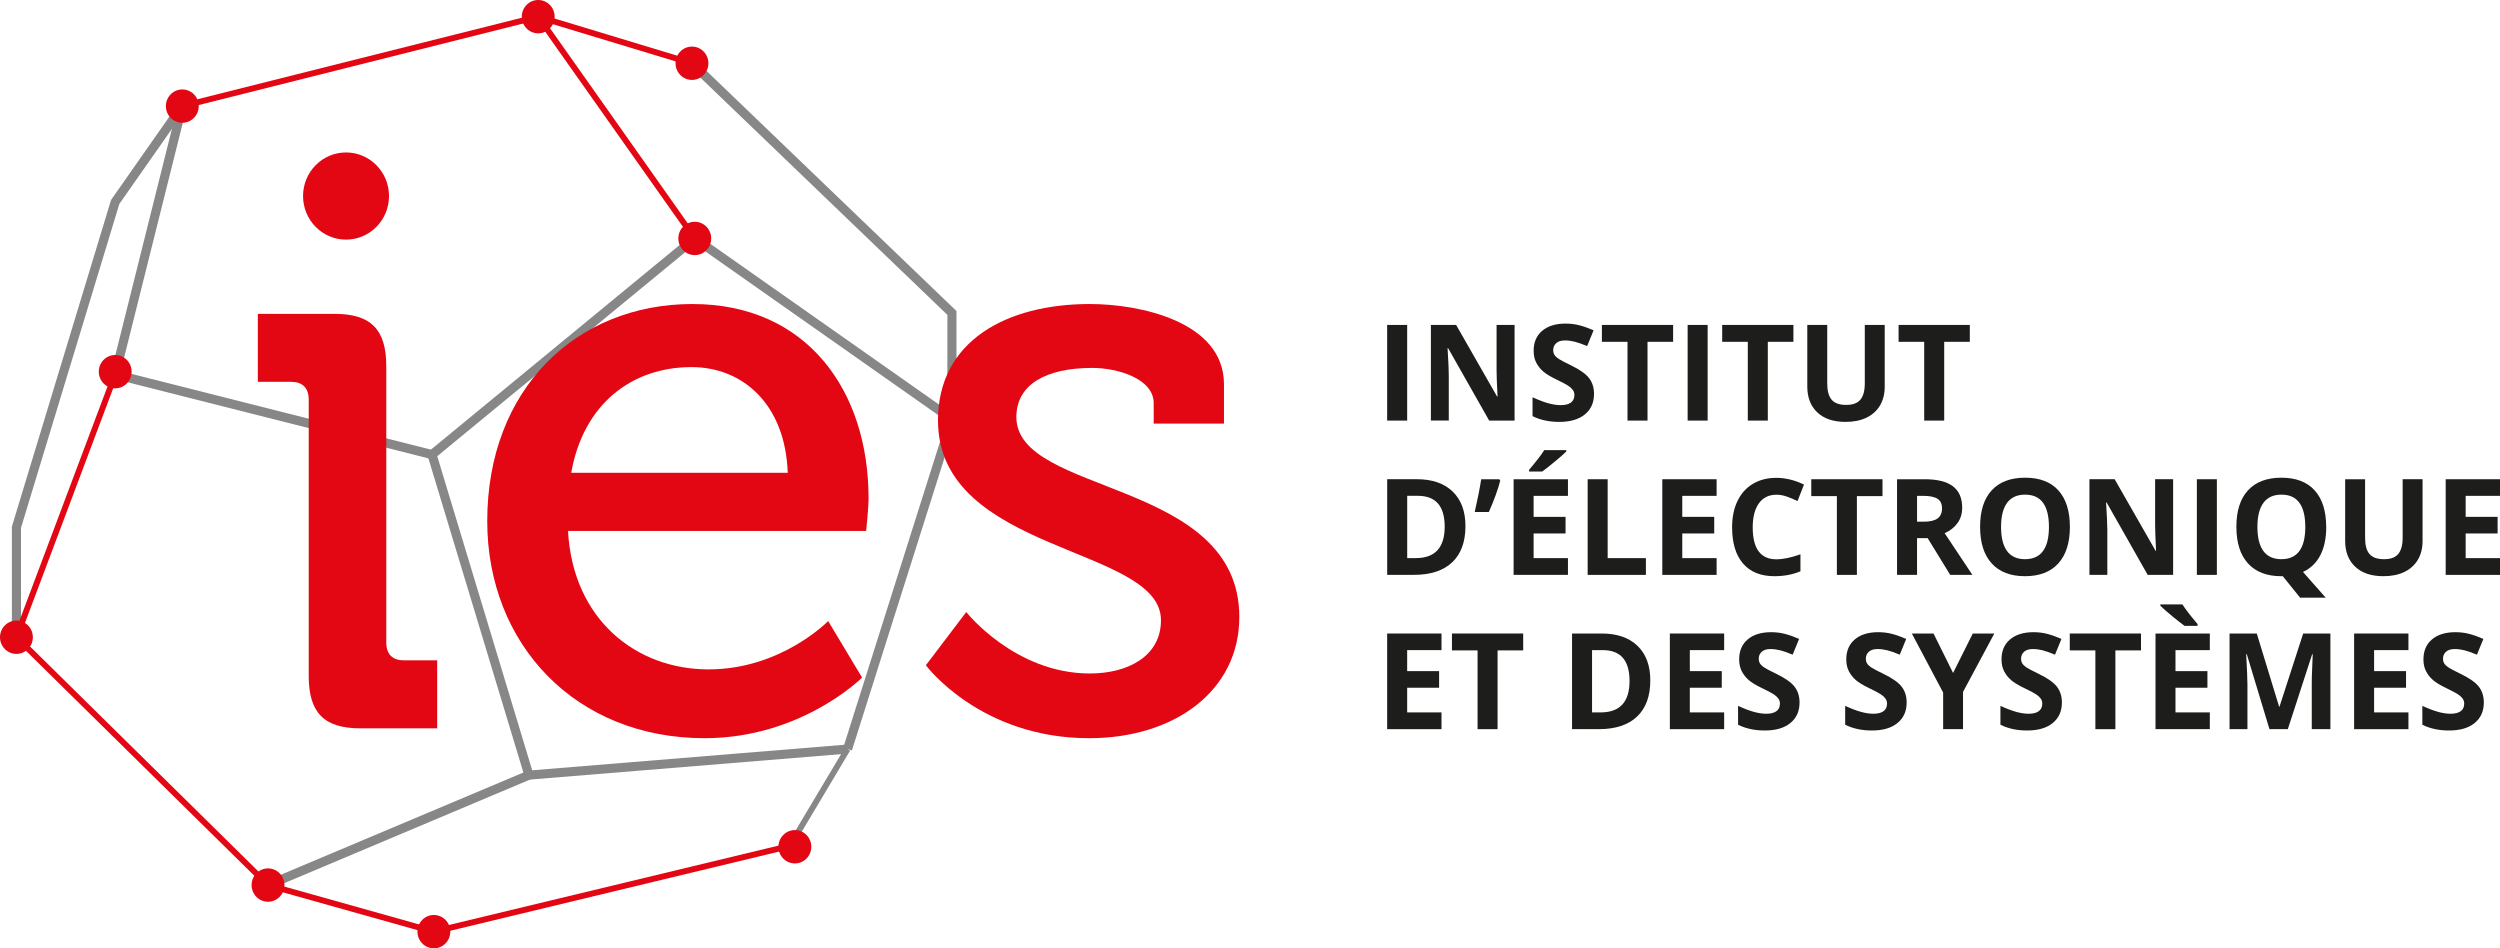 <svg xmlns="http://www.w3.org/2000/svg" viewBox="0 0 824.85 312.89"><defs><style>.d{stroke-linejoin:round;}.d,.e,.f{stroke:#878787;}.d,.e,.f,.g{fill:none;}.d,.f{stroke-width:3px;}.e,.f,.g{stroke-miterlimit:10;}.e,.g{stroke-width:1.96px;}.h{fill:#e30613;}.g{stroke:#e30613;}.i{fill:#1d1d1b;}</style></defs><g id="a"></g><g id="b"><g id="c"><g><g><path class="i" d="M457.68,138.77v-31.56h6.6v31.56h-6.6Z"></path><path class="i" d="M499.73,138.77h-8.39l-13.54-23.88h-.19c.27,4.22,.4,7.22,.4,9.02v14.85h-5.9v-31.56h8.32l13.52,23.64h.15c-.21-4.1-.32-7-.32-8.7v-14.94h5.94v31.56Z"></path><path class="i" d="M525.93,130c0,2.85-1.01,5.09-3.03,6.74s-4.84,2.46-8.44,2.46c-3.32,0-6.26-.63-8.81-1.9v-6.22c2.1,.95,3.88,1.62,5.33,2.01,1.45,.39,2.79,.58,3.99,.58,1.45,0,2.56-.28,3.33-.84s1.16-1.4,1.16-2.5c0-.62-.17-1.17-.51-1.65s-.84-.95-1.5-1.39c-.66-.45-2.01-1.16-4.03-2.14-1.9-.91-3.33-1.78-4.28-2.61-.95-.83-1.71-1.81-2.28-2.91-.57-1.11-.85-2.4-.85-3.89,0-2.79,.93-4.99,2.8-6.58,1.87-1.6,4.45-2.4,7.74-2.4,1.62,0,3.16,.19,4.63,.58s3,.94,4.61,1.64l-2.13,5.2c-1.66-.69-3.03-1.17-4.12-1.45-1.08-.27-2.15-.41-3.2-.41-1.25,0-2.21,.3-2.87,.89s-1,1.36-1,2.31c0,.59,.13,1.1,.4,1.54,.27,.44,.7,.86,1.29,1.27s1.98,1.15,4.18,2.21c2.91,1.41,4.9,2.83,5.98,4.24,1.08,1.42,1.62,3.16,1.62,5.21Z"></path><path class="i" d="M543.58,138.77h-6.6v-25.99h-8.45v-5.57h23.5v5.57h-8.45v25.99Z"></path><path class="i" d="M556.82,138.77v-31.56h6.6v31.56h-6.6Z"></path><path class="i" d="M583.27,138.77h-6.6v-25.99h-8.45v-5.57h23.5v5.57h-8.45v25.99Z"></path><path class="i" d="M621.84,107.21v20.42c0,2.33-.51,4.38-1.54,6.13s-2.52,3.1-4.46,4.04c-1.94,.94-4.24,1.4-6.9,1.4-4,0-7.11-1.04-9.32-3.12-2.21-2.08-3.32-4.92-3.32-8.54v-20.33h6.58v19.32c0,2.43,.48,4.22,1.45,5.35,.96,1.14,2.56,1.71,4.79,1.71s3.72-.57,4.69-1.72c.97-1.14,1.46-2.94,1.46-5.39v-19.28h6.58Z"></path><path class="i" d="M641.47,138.77h-6.6v-25.99h-8.45v-5.57h23.5v5.57h-8.45v25.99Z"></path><path class="i" d="M483.51,173.59c0,5.2-1.46,9.17-4.37,11.94-2.92,2.76-7.13,4.14-12.64,4.14h-8.81v-31.56h9.77c5.08,0,9.03,1.36,11.84,4.08,2.81,2.72,4.21,6.52,4.21,11.4Zm-6.85,.17c0-6.78-2.95-10.17-8.86-10.17h-3.51v20.55h2.83c6.36,0,9.54-3.46,9.54-10.38Z"></path><path class="i" d="M494.68,158.12l.3,.47c-.71,2.83-1.96,6.28-3.75,10.34h-4.66c.98-4.26,1.69-7.86,2.13-10.81h5.98Z"></path><path class="i" d="M517.33,189.68h-17.93v-31.56h17.93v5.48h-11.33v6.93h10.54v5.48h-10.54v8.14h11.33v5.53Zm-12.82-34.09v-.58c2.44-2.88,4.11-5.04,5-6.5h7.28v.45c-.74,.75-2,1.86-3.78,3.33-1.78,1.48-3.18,2.57-4.18,3.29h-4.32Z"></path><path class="i" d="M523.83,189.68v-31.56h6.6v26.03h12.62v5.53h-19.22Z"></path><path class="i" d="M566.38,189.68h-17.92v-31.56h17.92v5.48h-11.33v6.93h10.54v5.48h-10.54v8.14h11.33v5.53Z"></path><path class="i" d="M586.1,163.23c-2.48,0-4.41,.95-5.77,2.84-1.36,1.89-2.04,4.53-2.04,7.91,0,7.04,2.6,10.56,7.81,10.56,2.19,0,4.83-.55,7.94-1.66v5.61c-2.55,1.08-5.41,1.62-8.56,1.62-4.53,0-7.99-1.39-10.39-4.18-2.4-2.79-3.6-6.78-3.6-11.99,0-3.28,.59-6.16,1.77-8.62,1.18-2.47,2.87-4.36,5.08-5.68,2.21-1.32,4.79-1.98,7.76-1.98s6.06,.74,9.11,2.22l-2.13,5.44c-1.16-.56-2.33-1.05-3.51-1.47-1.18-.42-2.33-.63-3.47-.63Z"></path><path class="i" d="M612.66,189.68h-6.6v-25.99h-8.45v-5.57h23.5v5.57h-8.45v25.99Z"></path><path class="i" d="M632.51,177.57v12.11h-6.6v-31.56h9.07c4.23,0,7.36,.78,9.39,2.34,2.03,1.56,3.04,3.93,3.04,7.11,0,1.86-.5,3.51-1.51,4.95s-2.43,2.58-4.28,3.4c4.68,7.09,7.74,11.68,9.15,13.75h-7.32l-7.43-12.11h-3.51Zm0-5.44h2.13c2.09,0,3.63-.35,4.62-1.06,.99-.71,1.49-1.81,1.49-3.33s-.51-2.56-1.52-3.19c-1.01-.63-2.59-.95-4.72-.95h-2v8.53Z"></path><path class="i" d="M682.94,173.85c0,5.22-1.28,9.24-3.83,12.05-2.55,2.81-6.22,4.21-10.98,4.21s-8.43-1.4-10.99-4.21c-2.55-2.81-3.83-6.84-3.83-12.09s1.28-9.26,3.84-12.04c2.56-2.77,6.23-4.16,11.02-4.16s8.44,1.4,10.97,4.19,3.8,6.81,3.8,12.04Zm-22.71,0c0,3.53,.66,6.18,1.98,7.97,1.32,1.78,3.29,2.68,5.92,2.68,5.26,0,7.9-3.55,7.9-10.64s-2.62-10.66-7.86-10.66c-2.63,0-4.61,.9-5.94,2.69-1.33,1.79-2,4.45-2,7.98Z"></path><path class="i" d="M717,189.68h-8.39l-13.54-23.88h-.19c.27,4.22,.41,7.22,.41,9.02v14.85h-5.9v-31.56h8.32l13.52,23.64h.15c-.21-4.1-.32-7-.32-8.7v-14.94h5.94v31.56Z"></path><path class="i" d="M724.83,189.68v-31.56h6.6v31.56h-6.6Z"></path><path class="i" d="M767.52,173.85c0,3.71-.65,6.83-1.95,9.34-1.3,2.51-3.2,4.35-5.72,5.52l7.49,8.48h-8.45l-5.71-7.08h-.49c-4.77,0-8.43-1.4-10.99-4.21-2.55-2.81-3.83-6.84-3.83-12.09s1.28-9.26,3.84-12.04c2.56-2.77,6.23-4.16,11.02-4.16s8.44,1.4,10.97,4.19,3.8,6.81,3.8,12.04Zm-22.71,0c0,3.53,.66,6.18,1.98,7.97,1.32,1.78,3.29,2.68,5.92,2.68,5.26,0,7.9-3.55,7.9-10.64s-2.62-10.66-7.86-10.66c-2.63,0-4.61,.9-5.94,2.69-1.33,1.79-2,4.45-2,7.98Z"></path><path class="i" d="M799.3,158.12v20.42c0,2.33-.51,4.38-1.54,6.13s-2.52,3.1-4.46,4.04c-1.94,.94-4.24,1.4-6.9,1.4-4,0-7.11-1.04-9.32-3.12-2.21-2.08-3.32-4.92-3.32-8.54v-20.33h6.58v19.32c0,2.43,.48,4.22,1.45,5.35,.96,1.14,2.56,1.71,4.79,1.71s3.72-.57,4.69-1.72c.97-1.14,1.46-2.94,1.46-5.39v-19.28h6.58Z"></path><path class="i" d="M824.85,189.68h-17.92v-31.56h17.92v5.48h-11.33v6.93h10.54v5.48h-10.54v8.14h11.33v5.53Z"></path><path class="i" d="M475.61,240.58h-17.93v-31.56h17.93v5.48h-11.33v6.93h10.54v5.48h-10.54v8.14h11.33v5.53Z"></path><path class="i" d="M494.11,240.58h-6.6v-25.99h-8.45v-5.57h23.5v5.57h-8.45v25.99Z"></path><path class="i" d="M544.5,224.5c0,5.2-1.46,9.17-4.38,11.94-2.92,2.76-7.13,4.14-12.63,4.14h-8.81v-31.56h9.77c5.08,0,9.03,1.36,11.84,4.08,2.81,2.72,4.21,6.52,4.21,11.4Zm-6.85,.17c0-6.78-2.95-10.17-8.86-10.17h-3.51v20.55h2.83c6.36,0,9.54-3.46,9.54-10.38Z"></path><path class="i" d="M568.87,240.58h-17.92v-31.56h17.92v5.48h-11.33v6.93h10.54v5.48h-10.54v8.14h11.33v5.53Z"></path><path class="i" d="M593.74,231.82c0,2.85-1.01,5.09-3.03,6.74s-4.84,2.46-8.44,2.46c-3.32,0-6.26-.63-8.81-1.9v-6.22c2.1,.95,3.88,1.62,5.33,2.01,1.46,.39,2.79,.58,3.99,.58,1.45,0,2.56-.28,3.33-.84s1.16-1.4,1.16-2.5c0-.62-.17-1.17-.51-1.65s-.84-.95-1.5-1.39c-.66-.45-2-1.16-4.03-2.14-1.9-.91-3.33-1.78-4.28-2.61-.95-.83-1.71-1.81-2.28-2.91-.57-1.11-.85-2.4-.85-3.89,0-2.79,.93-4.99,2.8-6.58s4.45-2.4,7.74-2.4c1.62,0,3.16,.19,4.63,.58s3,.94,4.61,1.64l-2.13,5.2c-1.66-.69-3.03-1.17-4.12-1.45-1.08-.27-2.15-.41-3.2-.41-1.25,0-2.21,.3-2.87,.89-.67,.59-1,1.36-1,2.31,0,.59,.13,1.1,.4,1.54,.27,.44,.7,.86,1.29,1.27s1.98,1.15,4.18,2.21c2.91,1.41,4.9,2.83,5.98,4.24,1.08,1.42,1.62,3.16,1.62,5.21Z"></path><path class="i" d="M629.08,231.82c0,2.85-1.01,5.09-3.03,6.74s-4.84,2.46-8.44,2.46c-3.32,0-6.26-.63-8.81-1.9v-6.22c2.1,.95,3.88,1.62,5.33,2.01,1.46,.39,2.79,.58,3.99,.58,1.45,0,2.56-.28,3.33-.84s1.16-1.4,1.16-2.5c0-.62-.17-1.17-.51-1.65s-.84-.95-1.5-1.39c-.66-.45-2-1.16-4.03-2.14-1.9-.91-3.33-1.78-4.28-2.61-.95-.83-1.71-1.81-2.28-2.91-.57-1.11-.85-2.4-.85-3.89,0-2.79,.93-4.99,2.8-6.58s4.45-2.4,7.74-2.4c1.62,0,3.16,.19,4.63,.58s3,.94,4.61,1.64l-2.13,5.2c-1.66-.69-3.03-1.17-4.12-1.45-1.08-.27-2.15-.41-3.2-.41-1.25,0-2.21,.3-2.87,.89-.67,.59-1,1.36-1,2.31,0,.59,.13,1.1,.4,1.54,.27,.44,.7,.86,1.29,1.27s1.98,1.15,4.18,2.21c2.91,1.41,4.9,2.83,5.98,4.24,1.08,1.42,1.62,3.16,1.62,5.21Z"></path><path class="i" d="M644.41,222.02l6.49-13h7.11l-10.33,19.28v12.28h-6.56v-12.07l-10.33-19.49h7.15l6.45,13Z"></path><path class="i" d="M680.3,231.82c0,2.85-1.01,5.09-3.03,6.74s-4.84,2.46-8.44,2.46c-3.32,0-6.26-.63-8.81-1.9v-6.22c2.1,.95,3.88,1.62,5.33,2.01,1.46,.39,2.79,.58,3.99,.58,1.45,0,2.56-.28,3.33-.84s1.16-1.4,1.16-2.5c0-.62-.17-1.17-.51-1.65s-.84-.95-1.5-1.39c-.66-.45-2-1.16-4.03-2.14-1.9-.91-3.33-1.78-4.28-2.61-.95-.83-1.71-1.81-2.28-2.91-.57-1.11-.85-2.4-.85-3.89,0-2.79,.93-4.99,2.8-6.58s4.45-2.4,7.74-2.4c1.62,0,3.16,.19,4.63,.58s3,.94,4.61,1.64l-2.13,5.2c-1.66-.69-3.03-1.17-4.12-1.45-1.08-.27-2.15-.41-3.2-.41-1.25,0-2.21,.3-2.87,.89-.67,.59-1,1.36-1,2.31,0,.59,.13,1.1,.4,1.54,.27,.44,.7,.86,1.29,1.27s1.98,1.15,4.18,2.21c2.91,1.41,4.9,2.83,5.98,4.24,1.08,1.42,1.62,3.16,1.62,5.21Z"></path><path class="i" d="M697.95,240.58h-6.6v-25.99h-8.45v-5.57h23.5v5.57h-8.45v25.99Z"></path><path class="i" d="M729.11,240.58h-17.92v-31.56h17.92v5.48h-11.33v6.93h10.54v5.48h-10.54v8.14h11.33v5.53Zm-8.34-34.09c-.89-.63-2.21-1.66-3.94-3.08-1.73-1.42-3.08-2.6-4.04-3.55v-.45h7.28c.89,1.45,2.56,3.62,5,6.5v.58h-4.3Z"></path><path class="i" d="M748.79,240.58l-7.49-24.76h-.19c.27,5.04,.41,8.4,.41,10.08v14.68h-5.9v-31.56h8.98l7.37,24.13h.13l7.81-24.13h8.98v31.56h-6.15v-14.94c0-.7,.01-1.52,.03-2.44,.02-.92,.12-3.37,.29-7.34h-.19l-8.03,24.72h-6.05Z"></path><path class="i" d="M794.64,240.58h-17.92v-31.56h17.92v5.48h-11.33v6.93h10.54v5.48h-10.54v8.14h11.33v5.53Z"></path><path class="i" d="M819.51,231.82c0,2.85-1.01,5.09-3.03,6.74s-4.84,2.46-8.44,2.46c-3.32,0-6.26-.63-8.81-1.9v-6.22c2.1,.95,3.88,1.62,5.33,2.01,1.46,.39,2.79,.58,3.99,.58,1.45,0,2.56-.28,3.33-.84s1.16-1.4,1.16-2.5c0-.62-.17-1.17-.51-1.65s-.84-.95-1.5-1.39c-.66-.45-2-1.16-4.03-2.14-1.9-.91-3.33-1.78-4.28-2.61-.95-.83-1.71-1.81-2.28-2.91-.57-1.11-.85-2.4-.85-3.89,0-2.79,.93-4.99,2.8-6.58s4.45-2.4,7.74-2.4c1.62,0,3.16,.19,4.63,.58s3,.94,4.61,1.64l-2.13,5.2c-1.66-.69-3.03-1.17-4.12-1.45-1.08-.27-2.15-.41-3.2-.41-1.25,0-2.21,.3-2.87,.89-.67,.59-1,1.36-1,2.31,0,.59,.13,1.1,.4,1.54,.27,.44,.7,.86,1.29,1.27s1.98,1.15,4.18,2.21c2.91,1.41,4.9,2.83,5.98,4.24,1.08,1.42,1.62,3.16,1.62,5.21Z"></path></g><line class="g" x1="260.59" y1="279.11" x2="143.15" y2="307.39"></line><line class="f" x1="142.54" y1="149.99" x2="38.01" y2="123.55"></line><line class="f" x1="314.08" y1="138.31" x2="279.65" y2="247.14"></line><line class="f" x1="174.51" y1="255.74" x2="142.54" y2="149.99"></line><line class="f" x1="142.54" y1="149.99" x2="229.23" y2="78.67"></line><line class="f" x1="60.15" y1="35.01" x2="38.01" y2="123.55"></line><polyline class="d" points="60.15 35.01 38.01 66.63 5.42 173.97 5.42 210.25"></polyline><polyline class="f" points="228.31 20.87 314.08 103.26 314.08 138.31 229.23 78.67"></polyline><ellipse class="h" cx="177.58" cy="5.5" rx="5.42" ry="5.5"></ellipse><ellipse class="h" cx="143.15" cy="307.39" rx="5.42" ry="5.5"></ellipse><ellipse class="h" cx="228.31" cy="20.87" rx="5.42" ry="5.5"></ellipse><ellipse class="h" cx="60.15" cy="35.01" rx="5.42" ry="5.5"></ellipse><ellipse class="h" cx="229.23" cy="78.67" rx="5.42" ry="5.5"></ellipse><line class="g" x1="229.23" y1="78.67" x2="177.58" y2="5.5"></line><line class="f" x1="279.65" y1="247.14" x2="174.51" y2="255.74"></line><line class="g" x1="177.58" y1="5.5" x2="60.15" y2="35.01"></line><line class="g" x1="177.58" y1="5.5" x2="228.31" y2="20.87"></line><line class="g" x1="143.15" y1="307.39" x2="88.43" y2="292.02"></line><line class="e" x1="279.65" y1="247.14" x2="260.59" y2="279.11"></line><ellipse class="h" cx="262.26" cy="279.38" rx="5.42" ry="5.5"></ellipse><g><g><path class="h" d="M101.86,131.93c0-4.06-2.13-5.95-5.86-5.95h-10.93v-22.43h25.32c11.99,0,17.06,5.13,17.06,17.3v91.08c0,4.05,2.13,5.95,5.86,5.95h10.93v22.43h-25.32c-12,0-17.06-5.14-17.06-17.3v-91.08Z"></path><path class="h" d="M228.46,100.31c37.85,0,58.11,28.65,58.11,64.06,0,3.51-.8,10.81-.8,10.81h-98.36c1.6,29.19,22.39,45.68,46.38,45.68s39.45-15.95,39.45-15.95l11.2,18.65s-19.99,20-51.98,20c-42.65,0-71.7-31.08-71.7-71.63,0-43.51,29.32-71.62,67.7-71.62Zm31.45,55.68c-.8-22.7-14.92-34.87-31.72-34.87-19.73,0-35.72,12.16-39.72,34.87h71.43Z"></path><path class="h" d="M318.81,201.94s15.99,20.27,40.78,20.27c12.53,0,23.46-5.68,23.46-17.57,0-24.59-73.57-21.89-73.57-65.95,0-26.22,22.66-38.38,50.11-38.38,16.26,0,44.25,5.68,44.25,26.49v12.97h-23.19v-6.76c0-8.11-11.99-11.62-20.26-11.62-15.19,0-25.05,5.41-25.05,16.22,0,25.95,73.56,20.27,73.56,65.95,0,24.33-21.32,40-49.58,40-35.98,0-53.84-24.06-53.84-24.06l13.33-17.57Z"></path></g><ellipse class="h" cx="114.17" cy="64.68" rx="14.18" ry="14.38"></ellipse></g><ellipse class="h" cx="5.42" cy="210.25" rx="5.42" ry="5.5"></ellipse><ellipse class="h" cx="38.01" cy="122.63" rx="5.42" ry="5.5"></ellipse><line class="g" x1="5.42" y1="210.25" x2="88.43" y2="292.02"></line><line class="f" x1="88.43" y1="292.02" x2="174.51" y2="255.74"></line><line class="g" x1="5.42" y1="210.25" x2="38.01" y2="123.55"></line><ellipse class="h" cx="88.43" cy="292.02" rx="5.42" ry="5.5"></ellipse></g></g></g></svg>